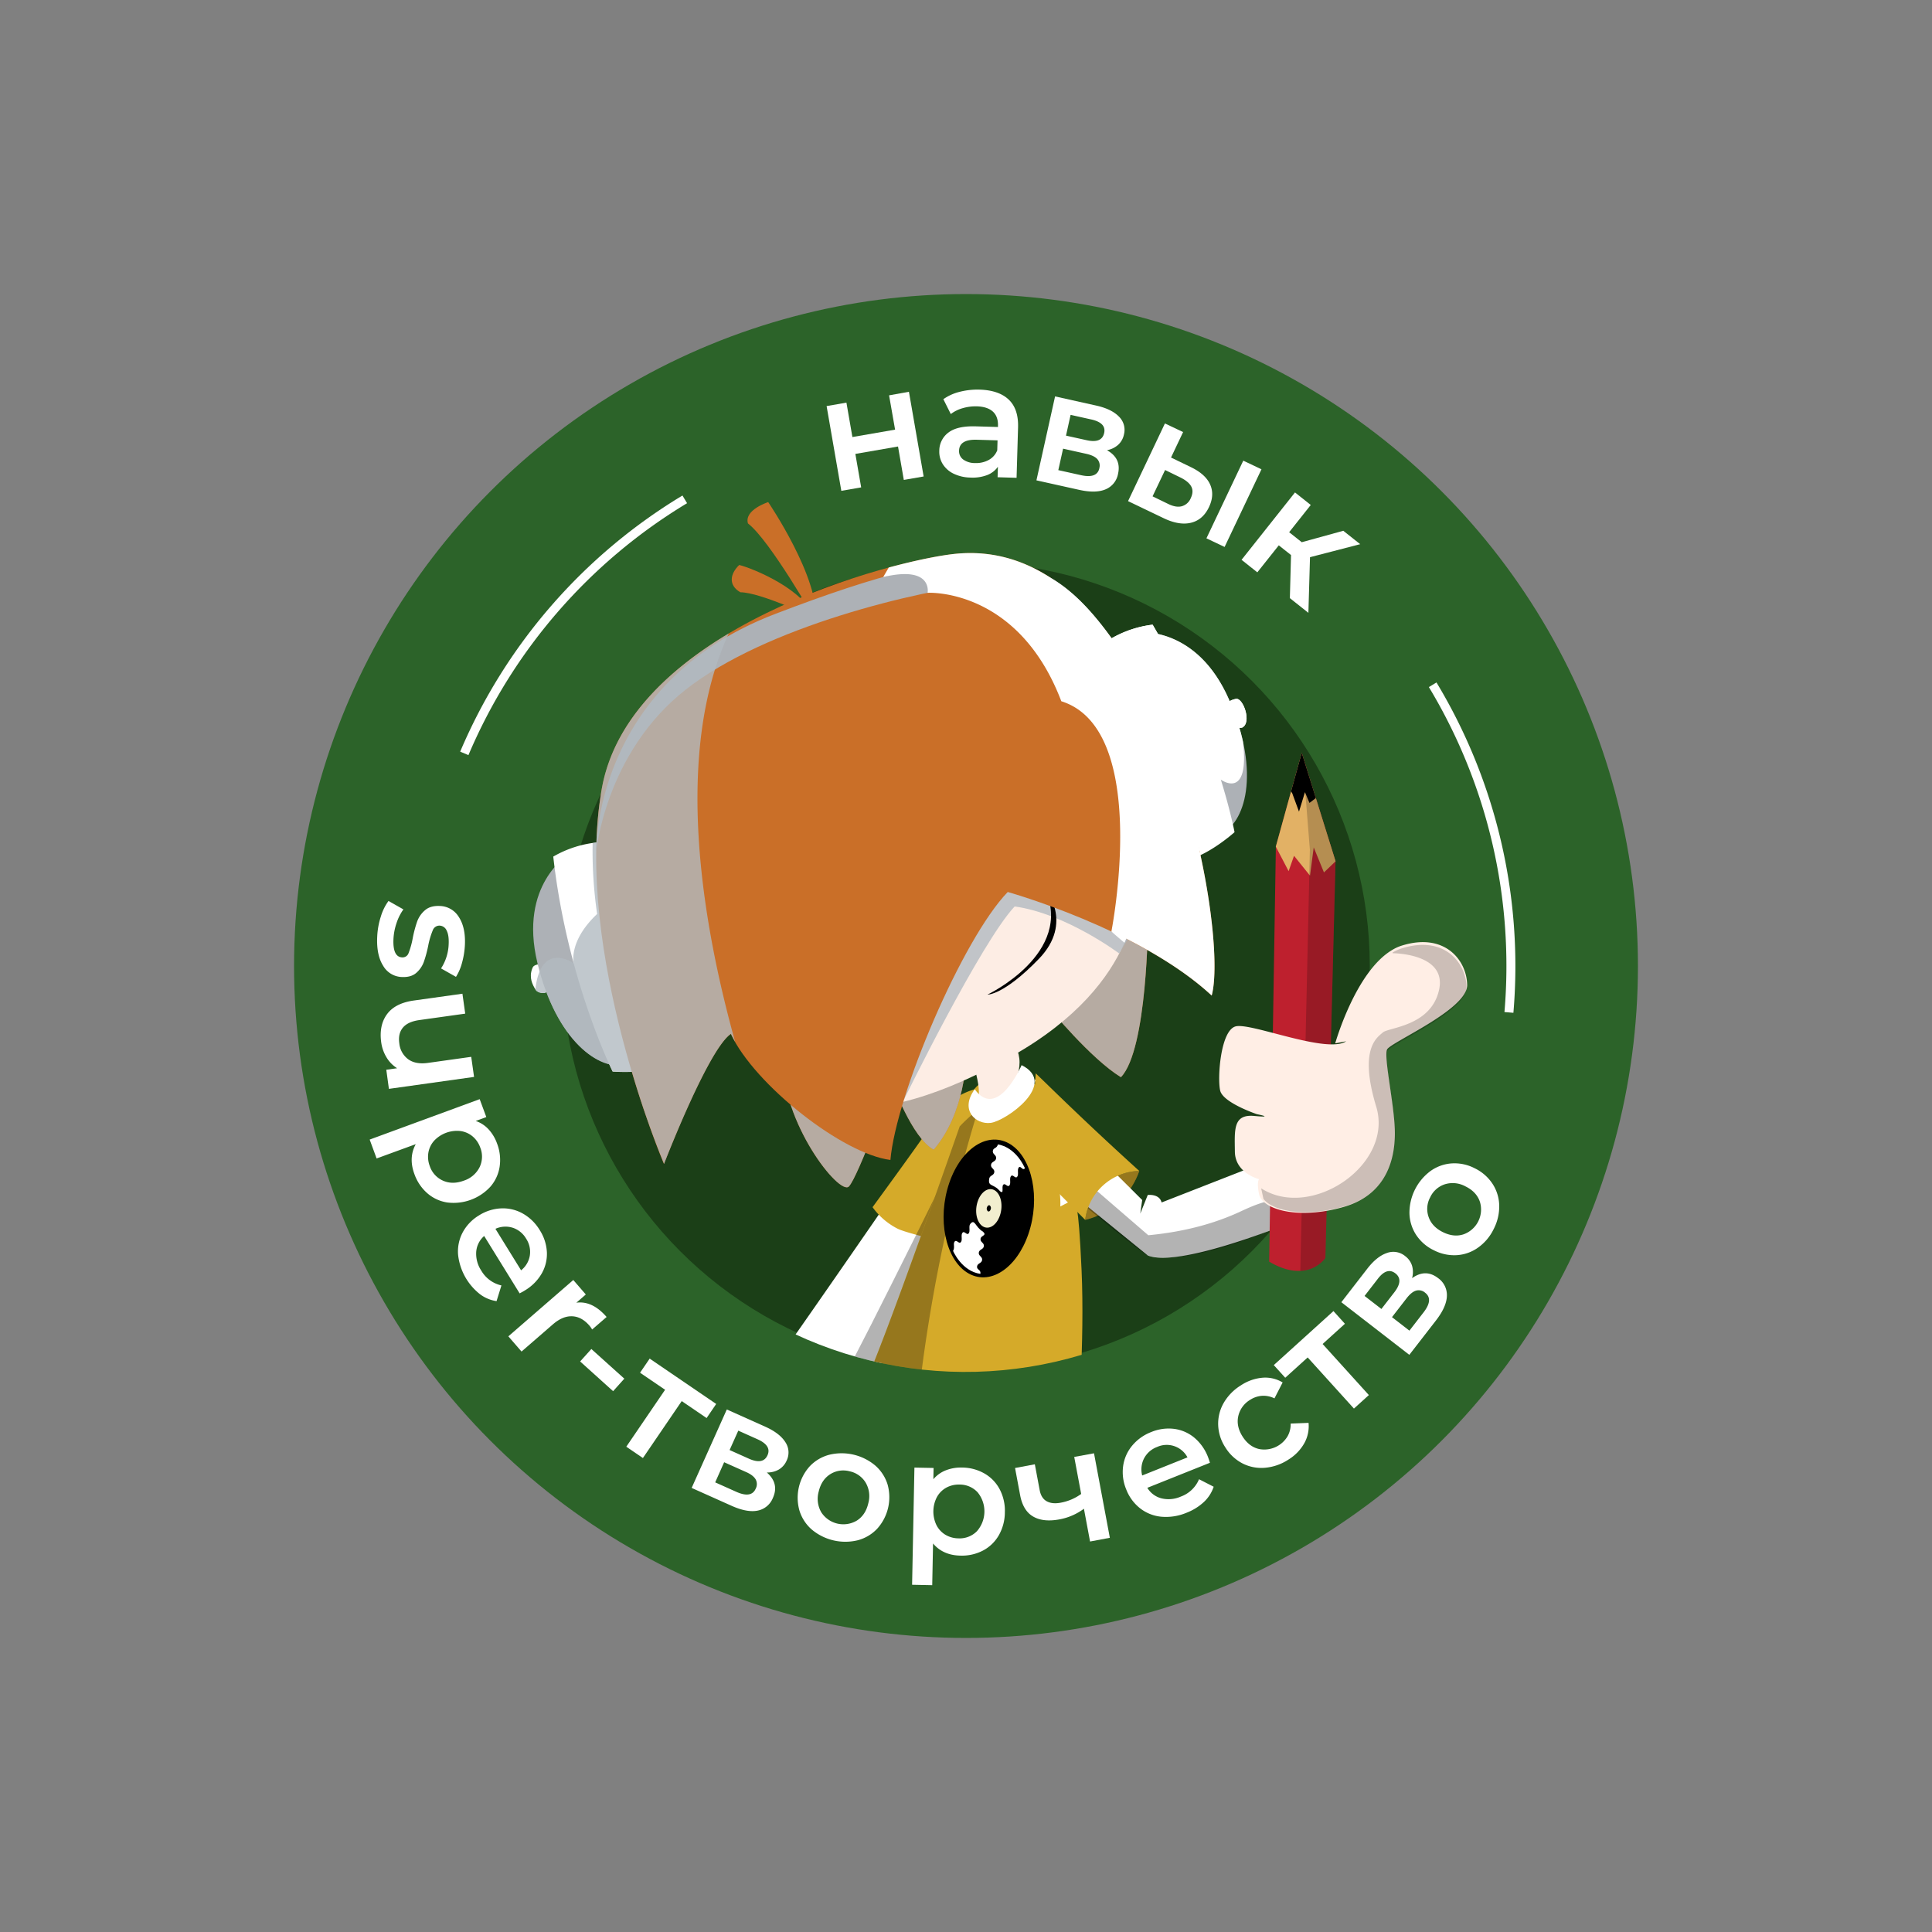 <?xml version="1.0" encoding="UTF-8"?> <svg xmlns="http://www.w3.org/2000/svg" xmlns:xlink="http://www.w3.org/1999/xlink" viewBox="0 0 1080 1080"><rect x="0" y="0" width="1080" height="1080" fill="#808080" stroke="none"/> <defs> <style>.cls-1,.cls-14{fill:none;}.cls-2{isolation:isolate;}.cls-3{fill:#2c6329;}.cls-4{fill:#1b3f17;}.cls-16,.cls-5{fill:#fff;}.cls-6{clip-path:url(#clip-path);}.cls-7{fill:#d5aa29;}.cls-18,.cls-20,.cls-8{mix-blend-mode:multiply;}.cls-8{opacity:0.3;}.cls-9{fill:#adb1b6;}.cls-10{fill:#537d96;}.cls-11{fill:#fdede4;}.cls-12{opacity:0.4;}.cls-13{fill:#f2eecf;}.cls-14{opacity:0.43;}.cls-15,.cls-16{mix-blend-mode:soft-light;}.cls-17{fill:#ca6f28;}.cls-18{fill:#b2bac0;opacity:0.8;}.cls-19{fill:#ffeee5;}.cls-20{opacity:0.2;}.cls-21{fill:#be202e;}.cls-22{fill:#e2b165;}</style> <clipPath id="clip-path"> <path class="cls-1" d="M838.75,569.37C825.86,612.44,799.43,695,726.18,723.68c-26,10.2-50.51,10.63-67.47,9.24a225.38,225.38,0,0,1-227.85,6c-57.62-31.93-84.8-81.9-94.55-102.44-62.75,51.24-98,56.37-119,46.3-66.91-32.12-72.5-259.18,46.74-396.64,109.52-126.26,275.82-121,296.26-120,39.1,1.87,182.92,8.75,260.14,125.42C890.3,397.11,854.83,515.63,838.75,569.37Z"></path> </clipPath> </defs> <g class="cls-2"> <g id="Слой_1" data-name="Слой 1"> <circle class="cls-3" cx="540" cy="540" r="375.62"></circle> <circle class="cls-4" cx="540" cy="540" r="225.71"></circle> <path class="cls-5" d="M462.08,227l11.08-1.93,3.34,19.24,23.86-4.14L497,221,508.1,219l8.22,47.35-11.08,1.93L502,249.6l-23.85,4.14,3.25,18.71-11.09,1.93Z"></path> <path class="cls-5" d="M563.93,223.43q5.48,5.25,5.17,15.51l-.83,28.16-10.61-.32.17-5.85a13.07,13.07,0,0,1-6,4.64,23,23,0,0,1-9.27,1.4,22.66,22.66,0,0,1-9.39-2.13,14.6,14.6,0,0,1-6.1-5.31,13,13,0,0,1-2-7.49,12.72,12.72,0,0,1,5.12-10.25q4.92-3.76,15.27-3.46l12.41.36,0-.72c.1-3.35-.82-6-2.78-7.82s-4.91-2.85-8.87-3a25.9,25.9,0,0,0-8,1,19.74,19.74,0,0,0-6.72,3.31l-4.16-8.31a27,27,0,0,1,9.21-4.14,40.14,40.14,0,0,1,11.29-1.2Q558.46,218.19,563.93,223.43Zm-11.26,33.71a10.56,10.56,0,0,0,4.8-5.4l.16-5.58-11.6-.34q-9.72-.28-9.91,6.1a5.75,5.75,0,0,0,2.29,4.93,11.13,11.13,0,0,0,6.69,2A14.61,14.61,0,0,0,552.67,257.14Z"></path> <path class="cls-5" d="M625,264.83a11.58,11.58,0,0,1-6.92,8.69q-5.5,2.37-14.81.31l-23.9-5.31,10.42-46.92,22.93,5.1q8.61,1.91,12.74,6.15a10.32,10.32,0,0,1,2.84,10,10.63,10.63,0,0,1-3.27,5.82,12.8,12.8,0,0,1-6.23,3Q626.93,256.21,625,264.83Zm-10.48-3.07a5.45,5.45,0,0,0-1.08-5.08q-1.77-2-6.25-3l-12.92-2.87-2.67,12,12.56,2.79Q613.25,267.65,614.55,261.76Zm-18.62-18.24,11.5,2.55q8.52,1.91,9.83-4,1.28-5.7-7.25-7.6l-11.51-2.56Z"></path> <path class="cls-5" d="M676.46,270.81q2.61,5.82-.63,12.66-3.39,7.15-10.09,8.76t-15.51-2.68l-19.64-9.42,20.61-43.42,10.16,4.82-6.75,14.23,10.94,5.29Q673.85,265,676.46,270.81ZM660.6,283a7.69,7.69,0,0,0,5.06-4.57q1.74-3.66.27-6.45t-6.06-5.06l-8.58-4.18-7,14.72,8.58,4.17Q657.32,283.85,660.6,283ZM695,257.51l10.17,4.82-20.61,43.42-10.16-4.82Z"></path> <path class="cls-5" d="M721.69,310.27l-6.84-5.42-12,15.09-8.81-7,29.87-37.66,8.81,7-12.08,15.23,7.05,5.59,23.22-6.39,9.45,7.49-28.06,7.27-.9,31.11-10.36-8.22Z"></path> <path class="cls-5" d="M212.89,512.35a28.6,28.6,0,0,1,4.29-8.71l8.33,4.72a27.79,27.79,0,0,0-3.83,7.61,32.53,32.53,0,0,0-1.73,8.88q-.48,10.08,4.82,10.33a3.55,3.55,0,0,0,3.63-2.4,44.56,44.56,0,0,0,2.28-8.13,66.73,66.73,0,0,1,2.53-9.57,15,15,0,0,1,4.4-6.28c2-1.73,4.79-2.52,8.27-2.35a12.81,12.81,0,0,1,10.65,6.23q3.81,5.9,3.35,15.61a45.08,45.08,0,0,1-1.59,9.84,27.68,27.68,0,0,1-3.4,7.94l-8.34-4.72a26.64,26.64,0,0,0,4.26-13.58c.15-3.3-.22-5.82-1.13-7.58a4.45,4.45,0,0,0-3.79-2.75,3.93,3.93,0,0,0-3.95,2.56,44.53,44.53,0,0,0-2.52,8.4,66.54,66.54,0,0,1-2.51,9.34,14.86,14.86,0,0,1-4.26,6.15q-2.91,2.5-8,2.27a12.52,12.52,0,0,1-10.51-6.36q-3.76-6-3.28-16.1A42.67,42.67,0,0,1,212.89,512.35Z"></path> <path class="cls-5" d="M265,602l-47.6,6.68L215.94,598l6.06-.85a18,18,0,0,1-5.89-6,21.87,21.87,0,0,1-3-8.4q-1.33-9.54,3.2-15.76t15-7.69l27.19-3.81,1.56,11.14-25.67,3.6q-6.42.9-9.18,4.24t-2,8.68a12.56,12.56,0,0,0,5,9q4.19,3,11.14,2l24.07-3.37Z"></path> <path class="cls-5" d="M279.3,652.17a22.07,22.07,0,0,1-5.11,11.13A27.93,27.93,0,0,1,250,672.19,22,22,0,0,1,238.84,667a25.53,25.53,0,0,1-7.2-10.73q-3.36-9.13.77-16.68l-21.88,8-3.88-10.56,61.5-22.59,3.7,10-5.92,2.18a17.4,17.4,0,0,1,7.19,4.69,23.3,23.3,0,0,1,4.73,7.9A25.57,25.57,0,0,1,279.3,652.17ZM247.65,660q5.26,2.34,11.6,0a15,15,0,0,0,8.84-7.52,13.61,13.61,0,0,0,.37-11,14.42,14.42,0,0,0-4.25-6.21,13.41,13.41,0,0,0-6.71-3,17.56,17.56,0,0,0-14.87,5.46,13.39,13.39,0,0,0-3.17,6.63,14.48,14.48,0,0,0,.78,7.48A13.59,13.59,0,0,0,247.65,660Z"></path> <path class="cls-5" d="M290.48,723l-19.83-32.08a13.06,13.06,0,0,0-4.44,8.83A17,17,0,0,0,269,710.22a17.49,17.49,0,0,0,11.3,8.35l-2.72,8.77a20.23,20.23,0,0,1-9.29-3.89,32.48,32.48,0,0,1-12.21-22,22.68,22.68,0,0,1,2.57-12.54,24.8,24.8,0,0,1,9.1-9.49,25.16,25.16,0,0,1,12.44-3.93,22.66,22.66,0,0,1,12.12,2.92,25.9,25.9,0,0,1,9.4,9.22,25.21,25.21,0,0,1,4,12.31,22,22,0,0,1-2.88,11.94,26.47,26.47,0,0,1-9.43,9.48C292.74,721.8,291.76,722.33,290.48,723Zm-3.9-36.69a13.51,13.51,0,0,0-9.63.61l14.34,23.19a13.21,13.21,0,0,0,4.88-8.2,13.44,13.44,0,0,0-2.07-9.51A13.61,13.61,0,0,0,286.58,686.3Z"></path> <path class="cls-5" d="M339.1,736.2l-8.09,7a14.35,14.35,0,0,0-1.5-2.15q-4.31-5-9.61-5.24t-10.75,4.44l-17.61,15.27-7.37-8.5,36.3-31.49,7,8.09-5.3,4.6Q331.09,727,339.1,736.2Z"></path> <path class="cls-5" d="M330.57,754.1,349,770.68l-6.27,7L324.3,761.06Z"></path> <path class="cls-5" d="M395,792.7l-13.91-9.48-21.7,31.83-9.29-6.33,21.69-31.83-14-9.53,5.38-7.89,37.18,25.35Z"></path> <path class="cls-5" d="M432.07,837.31a11.57,11.57,0,0,1-8.52,7.13q-5.87,1.21-14.57-2.68l-22.34-10,19.65-43.86,21.43,9.6q8.05,3.6,11.25,8.59a10.37,10.37,0,0,1,.76,10.4,10.77,10.77,0,0,1-4.38,5,12.81,12.81,0,0,1-6.7,1.63Q435.68,829.26,432.07,837.31Zm-9.64-5.11a5.47,5.47,0,0,0,0-5.19c-.89-1.55-2.72-3-5.52-4.2L404.8,817.4l-5,11.25,11.74,5.26Q420,837.71,422.43,832.2Zm-14.58-21.62,10.76,4.82q8,3.57,10.44-1.93,2.38-5.34-5.58-8.91l-10.76-4.82Z"></path> <path class="cls-5" d="M453.84,855.07a23,23,0,0,1-6.93-10.6,26.29,26.29,0,0,1,5.72-24.78,23.08,23.08,0,0,1,10.86-6.45,29.22,29.22,0,0,1,25.7,5.93,23.12,23.12,0,0,1,6.94,10.56,26.28,26.28,0,0,1-5.72,24.77,23,23,0,0,1-10.87,6.5,29.22,29.22,0,0,1-25.7-5.93ZM479,850q4.88-3.12,6.39-9.7a14.87,14.87,0,0,0-1.49-11.52,13.78,13.78,0,0,0-9.07-6.34A13.59,13.59,0,0,0,464,824.16c-3.23,2.09-5.34,5.32-6.36,9.71a15,15,0,0,0,1.46,11.51A14.72,14.72,0,0,0,479,850Z"></path> <path class="cls-5" d="M550.31,823.69a22,22,0,0,1,8.51,8.81,25.75,25.75,0,0,1,2.9,12.93,26.07,26.07,0,0,1-3.41,12.85,22,22,0,0,1-8.86,8.51,25.49,25.49,0,0,1-12.61,2.81q-9.72-.2-15.26-6.79l-.46,23.31-11.25-.23,1.3-65.5,10.71.21-.12,6.3a17.34,17.34,0,0,1,7-5,23.09,23.09,0,0,1,9.08-1.53A25.51,25.51,0,0,1,550.31,823.69ZM546.07,856a16.81,16.81,0,0,0,.43-21.78,13.59,13.59,0,0,0-10.13-4.34,14.61,14.61,0,0,0-7.33,1.7,13.43,13.43,0,0,0-5.23,5.16,17.5,17.5,0,0,0-.31,15.84,13.35,13.35,0,0,0,5,5.37,14.54,14.54,0,0,0,7.25,2A13.61,13.61,0,0,0,546.07,856Z"></path> <path class="cls-5" d="M611.56,812.4l8.85,47.23-11.06,2.08-3.43-18.32a32.81,32.81,0,0,1-13.63,5.94q-9.1,1.71-14.76-1.58t-7.28-12l-2.83-15.13,11.06-2.07,2.7,14.42q.84,4.51,3.91,6.23t7.93.8a28.1,28.1,0,0,0,11.36-4.87l-3.88-20.7Z"></path> <path class="cls-5" d="M676.36,817.7l-35,14a13,13,0,0,0,7.93,5.89,16.94,16.94,0,0,0,10.81-1,17.5,17.5,0,0,0,10.17-9.69l8.18,4.19A20.38,20.38,0,0,1,673,839.6a30,30,0,0,1-9.63,6,29.67,29.67,0,0,1-14.12,2.26,22.73,22.73,0,0,1-11.91-4.69,24.69,24.69,0,0,1-7.78-10.6,25.08,25.08,0,0,1-1.73-12.93,22.65,22.65,0,0,1,5-11.44,25.88,25.88,0,0,1,10.69-7.67,25.23,25.23,0,0,1,12.81-1.78,22,22,0,0,1,11.27,4.89,26.51,26.51,0,0,1,7.71,10.93C675.58,815.27,675.94,816.32,676.36,817.7Zm-36.81-2.48a13.48,13.48,0,0,0-1.06,9.59l25.32-10.13a13.12,13.12,0,0,0-17-5.81A13.55,13.55,0,0,0,639.55,815.22Z"></path> <path class="cls-5" d="M707.17,820.49a23.2,23.2,0,0,1-12.54-2.4,24.53,24.53,0,0,1-9.66-9,24.24,24.24,0,0,1-4-12.48A23.22,23.22,0,0,1,684,784.34a28,28,0,0,1,9.64-9.9,25.9,25.9,0,0,1,12.06-4.28A18.72,18.72,0,0,1,717,772.8l-4.57,8.9a13.81,13.81,0,0,0-7-1.43,14.09,14.09,0,0,0-6.62,2.26,14.24,14.24,0,0,0-6.6,9.07q-1.27,5.68,2.4,11.44t9.34,7a15.17,15.17,0,0,0,15.87-7.25,13.7,13.7,0,0,0,1.67-7l10-.4a19.49,19.49,0,0,1-2.39,11.4,25.46,25.46,0,0,1-8.85,9.12A28.17,28.17,0,0,1,707.17,820.49Z"></path> <path class="cls-5" d="M751.82,740l-12.47,11.3,25.85,28.55-8.34,7.55L731,758.82l-12.54,11.35-6.41-7.07,33.36-30.2Z"></path> <path class="cls-5" d="M803.9,714.47a11.6,11.6,0,0,1,4.92,10q-.2,6-6,13.54l-15,19.35-38-29.42,14.39-18.58q5.39-7,11-8.9a10.36,10.36,0,0,1,10.29,1.71,10.65,10.65,0,0,1,3.86,5.44,12.77,12.77,0,0,1,0,6.89Q796.92,709.08,803.9,714.47Zm-31.68,17.25,7.22-9.32q5.34-6.92.57-10.6t-10,3.32l-7.21,9.32Zm24.44-9.08a5.47,5.47,0,0,0-5.06-1.18q-2.57.74-5.37,4.37l-8.1,10.46,9.74,7.55,7.88-10.18Q801.44,726.34,796.66,722.64Z"></path> <path class="cls-5" d="M826.33,697.36a22.91,22.91,0,0,1-11.92,4.28,24.78,24.78,0,0,1-12.86-2.73,24.51,24.51,0,0,1-9.91-8.58,23,23,0,0,1-3.75-12.07,29.15,29.15,0,0,1,11.73-23.62,23,23,0,0,1,11.88-4.29,24.5,24.5,0,0,1,12.83,2.7,24.79,24.79,0,0,1,9.94,8.61,23,23,0,0,1,3.8,12.08A27.49,27.49,0,0,1,835,687,27.18,27.18,0,0,1,826.33,697.36Zm.9-25.68q-1.9-5.48-8-8.47A14.86,14.86,0,0,0,807.73,662a13.74,13.74,0,0,0-8.27,7.35,13.56,13.56,0,0,0-.84,11q1.92,5.45,8,8.44T818.12,690a14.72,14.72,0,0,0,9.11-18.34Z"></path> <path class="cls-5" d="M846,566.16l-5-.42a302,302,0,0,0-42.25-181.66L803,381.5A307,307,0,0,1,846,566.16Z"></path> <path class="cls-5" d="M261.86,422.12l-4.61-1.95A307.11,307.11,0,0,1,381.5,277l2.58,4.29A302.08,302.08,0,0,0,261.86,422.12Z"></path> <g class="cls-6"> <path class="cls-7" d="M606.63,681.91a31.18,31.18,0,0,1,30.23-27.34,42.41,42.41,0,0,1-30.23,27.34Z"></path> <path class="cls-8" d="M606.63,681.91a31.18,31.18,0,0,1,30.23-27.34,42.41,42.41,0,0,1-30.23,27.34Z"></path> <path class="cls-5" d="M418.21,967S396,974.25,403.13,997.8s123.4-4.89,146.63-13.82,7.88-26.93-19.37-20.58S418.21,967,418.21,967Z"></path> <path class="cls-9" d="M473.78,938.27s-5-42.08,10.31-36.26,5.3,37,12.18,41.54,52.39-3.11,52.39-3.11,21.2,36.19-17.19,41.48-95,6.09-95,6.09-6.35-21.15-18.26-21C439.11,940.38,473.78,938.27,473.78,938.27Z"></path> <path class="cls-5" d="M538.46,964a12.19,12.19,0,1,1-12.19-12.19A12.19,12.19,0,0,1,538.46,964Z"></path> <path class="cls-10" d="M488.33,804.1s11.38,46,11.65,63,3.17,14.55,3.17,14.55l4.5,1.32-2.12,1.85L500,912.85s-5.56,15.35-3.71,18,27.52,13,46.57,8.46,10.06-38.9,7.15-65.62a442.23,442.23,0,0,0-9.75-53.45S493.89,792.19,488.33,804.1Z"></path> <path class="cls-10" d="M537.29,821s9.25,31.49,7.4,47.37,1.82,16.4.25,25.13a89.55,89.55,0,0,0-1.57,14.29s-6.08,49.76,3.44,52.93,72.5-14.44,73-15.82-7.41-41.87-7.41-41.87-7.46-25.4-5.72-45.77,2-31,2-31S601.58,797,600,792.73,530.71,791.27,537.29,821Z"></path> <path class="cls-5" d="M475.53,797.92l85.74-175.66a81.08,81.08,0,0,0-10.47-3.41c-6.86-1.7-15.24-2.59-19.16,1.51,0,0-108,157.18-109.66,157.21l1,.7C428.24,781.65,452.15,796.45,475.53,797.92Z"></path> <path class="cls-7" d="M530.8,694.92l30.47-72.66a16.08,16.08,0,0,1-16.4-13.33,38,38,0,0,0-16.33,9.4,33.82,33.82,0,0,0-4.78,6c-4.89,7.57-17,24.48-36,50.49a39,39,0,0,0,13.95,12c1.1.54,3.61,1.71,17.36,5.26C523.94,693.27,528,694.25,530.8,694.92Z"></path> <path class="cls-1" d="M330.4,618.9s2.39,34.59,9.42,45.75"></path> <path class="cls-8" d="M475.53,797.92q21.32-43.68,42.64-87.35l8.4-16.67,4.23,1,30.47-72.66c-1-.4-2-.79-3.07-1.16-1.9-.68-4.52-1.53-7.4-2.25l-4.65,2.78S478.5,758.92,473.52,766.11s-10.71,9.89-15.2,10.64-1.17,5.17,2.7,5.73-5.67,5.27-20.69-4.68L422,777.57l1,.7C428.24,781.65,452.15,796.45,475.53,797.92Z"></path> <path class="cls-7" d="M542,613.72s-51.71,149.5-61.24,165.37S478,800.52,478,800.52s29.37,30.17,42.47,32.16,81.95-34.76,81.95-34.76,4-47,2.19-87.89-3.57-36.51-3.57-36.51-2-62.73-28.18-70S542,613.72,542,613.72Z"></path> <path class="cls-8" d="M536.47,629.69c-13.61,39-48.08,136.73-55.68,149.4a43.46,43.46,0,0,0-3.51,7.16,54.79,54.79,0,0,0,13.8,7.34c6.53,2.32,15,2.87,19.25-2.58,2.25-2.88,2.72-6.72,3.14-10.35A891.36,891.36,0,0,1,546.73,620.4,84.76,84.76,0,0,0,536.47,629.69Z"></path> <path class="cls-11" d="M537.67,575s9.52,25.42,9.52,35,4.55,17.89,9.1,13.34,13.65-18.2,13.65-29.57-12.13-23.51-12.13-23.51Z"></path> <path class="cls-10" d="M520.08,917.35s-18.26-2.38-25.93-4.5-8.85,26.69-3,33.84,35.58.83,52.78-2.88,17.72-20.9,16.93-26.2S541.09,919.23,520.08,917.35Z"></path> <path class="cls-10" d="M532.25,927.68s8.75-9.32,19.6-8.87,31.21-2.78,42.85-7.54,23,.28,28.51,0,6.85,4,6.85,10.58,4.43,25.33,4.17,26.06-66.53,16.15-74.47,20.39-20.46-.69-22.93-6,2.23-10.32,0-16.14S529.54,932.5,532.25,927.68Z"></path> <path class="cls-5" d="M672.4,984s7.5,5.36,7.77,25.73c.53,11.37-38.58,22-60.31,26.46s-66.82,6.67-87.71-10.8c-8.46-7.67-1.74-24.66-1.74-24.66"></path> <path class="cls-9" d="M531.47,1010.76c3,16.41,50.53,11.12,50.53,11.12s9.26-23.29,31.28-26.2,30.9,15.61,30.9,15.61,27.79-6.61,30.7-15.88c-4-32-27.52-41-27.52-41l9-30.69s-4.76-14-11.64-9.79S599.2,954.4,599.2,954.4s-20.9-22.49-26.46-43.13c-27.26,5.22-33.11,26.23-25.67,40,5,9.31,7.59,9.9,7.59,9.9S524.35,971.6,531.47,1010.76Z"></path> <path class="cls-5" d="M613.93,969.34c-8.44,1-23.47,9.56-31.47,10.41s-10.64-12.8,2.12-18,37-12.26,56.73-4.47c11.69,4.63,11.1,18.13-4.08,14.85C625.56,969.57,624.24,968.07,613.93,969.34Z"></path> <path class="cls-1" d="M549.76,955.35s4.74,8.92,16.89,11.63"></path> <path class="cls-5" d="M572.87,928.16a6.22,6.22,0,1,1-6.22-6.22A6.22,6.22,0,0,1,572.87,928.16Z"></path> <path class="cls-5" d="M648.85,926.92a4.43,4.43,0,1,1-4.43-4.44A4.42,4.42,0,0,1,648.85,926.92Z"></path> <path class="cls-5" d="M485.9,915.72a4.48,4.48,0,1,1-4.48-4.48A4.48,4.48,0,0,1,485.9,915.72Z"></path> <path class="cls-1" d="M566,883.31s-5.29-7.17-8.4-3.83c0-4.13,5.67-4.77,8.13-3.93s-2.37-5.22-2.37-5.22,6.09-2.24,8.86-.67c3.68-5.29,7.15-1.09,9.81,2.78-4.35-1.55-7.31.06-7.95,1.46s.86,3,.86,3,4.87,2.49,5.48,5.34c-3.42-4.07-7.86.55-7.86.55l-4.12,6.27Z"></path> <path class="cls-12" d="M566,883.31s-5.29-7.17-8.4-3.83c0-4.13,5.67-4.77,8.13-3.93s-2.37-5.22-2.37-5.22,6.09-2.24,8.86-.67c3.68-5.29,7.15-1.09,9.81,2.78-4.35-1.55-7.31.06-7.95,1.46s.86,3,.86,3,4.87,2.49,5.48,5.34c-3.42-4.07-7.86.55-7.86.55l-4.12,6.27Z"></path> <polygon class="cls-11" points="565.87 883.1 566.7 875.46 572.02 870.14 574.03 873.46 573.57 880.7 568.47 889.07 565.87 883.1"></polygon> <path d="M529.51,665c-5.49,20.44.47,41.73,13.31,47.56s27.71-6,33.2-26.48-.48-41.74-13.32-47.56S535,644.51,529.51,665Z"></path> <path class="cls-13" d="M546.25,672.55c-1.54,5.72.13,11.68,3.73,13.31s7.75-1.69,9.29-7.41-.13-11.68-3.72-13.31S547.79,666.83,546.25,672.55Z"></path> <path d="M551.71,675a1.88,1.88,0,0,0,.6,2.16c.58.26,1.26-.28,1.5-1.2a1.89,1.89,0,0,0-.59-2.16C552.63,673.55,552,674.1,551.71,675Z"></path> <path class="cls-5" d="M557.85,639.76c-.74,2.48-2.6,1.68-2.85,3.62s2.09,2.2,1.84,4.14-2.6,1.68-2.85,3.61,2.09,2.2,1.84,4.13-2.52,1.68-2.85,3.61c-.79,4.75,2.36,2.6,6,7,2.53,2,.74-2.37,1.83-3.58s2.33,1.63,3.42.42-.16-4,.93-5.26,2.33,1.64,3.42.42-.15-4.05.94-5.27,2.1,2.13,3.43.42C567.11,640.48,557.85,639.76,557.85,639.76Z"></path> <path class="cls-5" d="M532.78,699.27c1.19-2.09-.17-4.06.92-5.28s2.34,1.61,3.43.38-.18-4,.91-5.27,2.34,1.61,3.43.4-.14-4,.9-5.28c2.57-3.22,2.72,1.75,7.13,4.28,2.42,2.25-1.13,2-1.37,4s2.1,2.17,1.86,4.11-2.6,1.69-2.84,3.62,2.11,2.18,1.86,4.12-2.59,1.7-2.83,3.64,2.3,1.65,1.86,4.12C537.55,710.6,532.78,699.27,532.78,699.27Z"></path> <path class="cls-14" d="M542.36,670.79c-2.46,9.14.21,18.66,5.95,21.26s12.39-2.7,14.85-11.84-.21-18.66-6-21.26S544.82,661.64,542.36,670.79Z"></path> <path class="cls-14" d="M537.9,668.75c-3.52,13.08.29,26.7,8.51,30.42s17.71-3.86,21.22-16.93-.3-26.69-8.52-30.41S541.4,655.68,537.9,668.75Z"></path> <path class="cls-14" d="M532.68,666.39c-4.73,17.66.41,36,11.5,41.07s23.92-5.2,28.66-22.85-.41-36-11.5-41.07S537.42,648.74,532.68,666.39Z"></path> <g class="cls-15"> <path class="cls-5" d="M606.61,643.35C601.19,631,586,612.06,578.92,603.61l-.57-.07s15.24,51.87,14.38,70.88c10.88-5.57,21.82-11.62,21.82-11.62S613.76,659.63,606.61,643.35Z"></path> </g> <path class="cls-16" d="M672.4,984h0c-7.26-22.78-25-29.58-25-29.58l9-30.69s-4.76-14-11.64-9.79c-2.23,1.38-7.82,6.13-14.34,11.92a37.1,37.1,0,0,1-.31-4c0-6.62-1.32-10.85-6.85-10.58-2.28.1-5.56-.69-9.44-1.32-.79-4.12-1.34-6.91-1.34-6.91s-7.46-25.4-5.72-45.77c1.39-16.22,2-29.62,2-29.62s-9.15-28.59-7.89-36.51c.62-3.95-6.24-4.24-9-5.84-1.17,1.14-2,3-2.3,5.85-.08.74-.14,1.52-.15,2.38-.35,23.05,10.16,20.2,8.18,40-.22,2.15-.57,4.56-1.11,7.3-2.79,14.22-4.57,19-5.65,20.19l14,9.09s-17,3.48-12.48,6l4.51,2.53-4.51,14.65-1.63,19.42,18.93,32h0a27,27,0,0,1,10.22-.76,15.32,15.32,0,0,1,10.07,5.24c2.28,2.74,4,6.77,4.35,12.66,1.63,24.23,3,17,3,17a40.58,40.58,0,0,1,7.3,8.4c4,6.29,7,15.28-.35,24-5.81,7-23.52,17.7-33.56,26.44,3.39-.47,6.5-1,9.24-1.56,21.73-4.5,60.84-15.09,60.31-26.46C679.9,989.34,672.4,984,672.4,984Z"></path> <path class="cls-5" d="M304.44,555.1s-3.65.37-5.05-1.87c-1.87-3-3.68-6.78-1.95-11.58.5-1.38.78-2.24,4.9-2.86S310.34,552.92,304.44,555.1Z"></path> <path class="cls-9" d="M317.81,477.72s-27.94,16.71-17.41,60.49,34.83,60.67,49.54,56.9S317.81,477.72,317.81,477.72Z"></path> <path class="cls-5" d="M343,470.71a60.94,60.94,0,0,0-33.72,8.13C317,548,342.47,599,342.47,599s23.78,2.09,34.68-5.91S343,470.71,343,470.71Z"></path> <path class="cls-5" d="M694.3,406.76s-3.61.67-5.18-1.44c-2.12-2.87-4.23-6.46-2.91-11.39.38-1.42.6-2.3,4.64-3.25S700,404.1,694.3,406.76Z"></path> <path class="cls-9" d="M636.8,353.47s32.37-3.48,50.33,37.82,8.7,69.42-5.3,75.25S636.8,353.47,636.8,353.47Z"></path> <path class="cls-5" d="M612.51,363a61,61,0,0,1,31.81-13.81c35.39,59.9,45.8,116,45.8,116s-17.73,16-31.25,16.16S612.51,363,612.51,363Z"></path> <path class="cls-17" d="M641.73,514.68s-.23,72.05-15.13,87.48c-16.87-10.32-40.12-38.73-40.12-38.73L540,591.56s-.22,30.34-18.05,51.13c-12.25-6.61-23.2-37.51-23.2-37.51s-19,52.66-24.21,58.06-37.79-35.72-36.92-72.14,54.06-116.22,135.14-119.18S641.73,514.68,641.73,514.68Z"></path> <path class="cls-18" d="M641.73,514.68s-.23,72.05-15.13,87.48c-16.87-10.32-40.12-38.73-40.12-38.73L540,591.56s-.22,30.34-18.05,51.13c-12.25-6.61-23.2-37.51-23.2-37.51s-19,52.66-24.21,58.06-37.79-35.72-36.92-72.14,54.06-116.22,135.14-119.18S641.73,514.68,641.73,514.68Z"></path> <path class="cls-11" d="M635.35,496.59s4,52.26-69.62,93.75S417.27,643,393.24,528.19,622.26,314.83,635.35,496.59Z"></path> <path class="cls-18" d="M625.63,533s-29.57-22.23-58.42-26.29c-18.85,20-61.9,108-61.9,108s5.94-89.07,50.67-122,78.35,25.66,78.35,25.66Z"></path> <path class="cls-17" d="M454.15,345s-28.91-13.83-40.3-13.92c-6.88-4-5.71-10.37-.63-15.25C421.36,317.76,451.05,330.44,454.15,345Z"></path> <path class="cls-17" d="M455.89,346.92s-25.44-44.82-37.78-54.32c-2.25-7.59,11.32-11.92,11.32-11.92S458.54,323.47,455.89,346.92Z"></path> <path d="M584.13,496.68C600.62,532.91,552,556,552,556s9,.43,28.75-20S584.13,496.68,584.13,496.68Z"></path> <path class="cls-17" d="M534.2,309.57c-34,3.34-182,41.14-197.86,131.66s34.81,209.44,34.81,209.44,24.64-64.13,37.38-72.7c13.4,28.57,62.62,67.14,89.22,70.45C500.89,612,538,524.87,563.34,498.63c0,0,73.93,20.69,114,57.89C687.76,518,647,298.47,534.2,309.57Z"></path> <path class="cls-9" d="M333.3,476.13s-2.39-93.7,99.84-132.86c117.39-45,150.74-38.45,188.28,13.55,18.87,34.35,15.9,25.65,15.9,25.65s-34-62.3-86.05-56.52c-38.23,4.24-123,24.18-168,59.58S333.3,476.13,333.3,476.13Z"></path> <g class="cls-15"> <path class="cls-5" d="M677.35,556.52c3.32-12.26,1.44-42.87-6.29-78.54l.28-.13-.69-1.73s-2.18-22.94-8.22-40.14c11,8.87,20-.19,20-.19s16.27,12.11,12.4-21.13c-.56-2.53-1.2-5.12-2-7.8a8.8,8.8,0,0,0,1.46-.1c5.7-2.66.61-17-3.45-16.08a10.05,10.05,0,0,0-3.44,1.28c-.1-.23-.18-.45-.28-.67-11.45-26.34-28.76-34.45-39.79-36.89q-1.49-2.58-3-5.19a60.35,60.35,0,0,0-22.91,7.6l-.43-.57c-.67-.92-1.34-1.83-2-2.73-10.07-13.47-20-23.62-31.46-30.36-15.58-10.24-33.31-15.55-53.31-13.58-7.63.75-21,3.25-37.4,7.68l-3.1,5.32c27.91-6.62,24.81,8.81,24.81,8.81s50.56-3,74.75,60.62c50.28,15.74,28,128.7,28,128.7s2.71,2.45,7.3,6.29c.33-.76.67-1.52,1-2.26C646.54,533.35,663.86,544,677.35,556.52Z"></path> </g> <path class="cls-18" d="M407.39,354.1c-34.77,20.74-64.44,49.34-71.05,87.13A213.1,213.1,0,0,0,333.41,471c-.67.08-1.39.17-2.12.28a245.66,245.66,0,0,0,2.51,39.64c-16.21,15.32-13.09,27.56-13.09,27.56S302.45,525.52,299.26,553l.13.22c1.4,2.24,5.05,1.87,5.05,1.87a3.74,3.74,0,0,0,1-.53c9.29,24.6,23.39,37.43,35.17,40.38,1.2,2.63,1.9,4,1.9,4a94.29,94.29,0,0,0,10.71.18,533.22,533.22,0,0,0,18,51.49s24.64-64.13,37.38-72.7c.68,1.44,1.47,2.92,2.33,4.41C392.27,515.31,376.45,421,407.39,354.1Z"></path> <path class="cls-18" d="M542.91,845.06s-1,10.18-2.68,15.71-2.7,5.07-1.16,15.37,2.22,11.34,0,16.12a13.56,13.56,0,0,0-.76,9.2l2.07,5.84-.15,8.42h2.68s2.72-25.57,2.31-28.54.61-14,0-16.39S545.9,855.61,542.91,845.06Z"></path> <path class="cls-5" d="M472.8,938.49c9.72,2.76,22.41,8.47,19.69,17.87s-9.61,4.7-13.7,1.14-18.54-10.77-24.12-11-4.5-8.7,5.75-9.81C464.67,936.19,472.8,938.49,472.8,938.49Z"></path> <path class="cls-5" d="M727,644c11.11,8.17,21.3,23.14,17.27,29.24-4.19,6.34-23.62,3-36.4-6.48-11.57-8.59-20.65-24.45-16.26-30.37C696.14,630.23,714.83,635,727,644Z"></path> <path class="cls-8" d="M727,644c11.11,8.17,21.3,23.14,17.27,29.24-4.19,6.34-23.62,3-36.4-6.48-11.57-8.59-20.65-24.45-16.26-30.37C696.14,630.23,714.83,635,727,644Z"></path> <path class="cls-19" d="M743.39,645.86l-25.51,19.2a38.5,38.5,0,0,1-15-10.46,38,38,0,0,1-6.3-10.06l7.86-4.89Z"></path> <path class="cls-20" d="M743.39,645.86l-25.51,19.2a38.5,38.5,0,0,1-15-10.46,38,38,0,0,1-6.3-10.06l7.86-4.89Z"></path> <path class="cls-5" d="M591.63,624.1l46.86,46.71-1.07,7.59L641.6,668s6.51-.82,7.74,4.19L701,652c3.29,2.38,6.81,4.76,10.57,7.1a182.05,182.05,0,0,0,31.39,15.56S663,710.09,641.66,701.85l-55.94-45.47S572,635.66,591.63,624.1Z"></path> <line class="cls-1" x1="649.03" y1="672.67" x2="646.97" y2="679.05"></line> <path class="cls-1" d="M740.88,678.1S728,689,700.64,656.53"></path> <path class="cls-8" d="M691.77,678c-10.9,4.89-27,10.34-49.86,12.51L583.39,640l8.85,22.36s45.22,37.76,49.42,39.51c0,0,20.76,9.33,92.57-24.69l2.44-2.17a38,38,0,0,0-10.18-3.89C712.06,667.9,699.75,674.38,691.77,678Z"></path> <path class="cls-7" d="M636.86,654.57a31.18,31.18,0,0,0-30.23,27.34l-31.34-31.59q1.86-25.16,3.7-50.31l6,5.81Q610.82,631,636.86,654.57Z"></path> <path class="cls-5" d="M571.09,595.42s-13.42,31.09-26.22,13.51c-8.47,11.52.43,19.81,8.93,18.77S591.87,605.8,571.09,595.42Z"></path> <path class="cls-21" d="M709.46,705.24c7,4.18,12.82,5.41,17.43,5.18a18.55,18.55,0,0,0,14-7.15l5.68-221.79-11-35.35L728,421.78l-.29-.95-6,21.68-8.49,30.78Z"></path> <polygon class="cls-22" points="746.59 481.47 740.1 487.7 734.38 473.71 732.3 489.5 723.37 478.4 720.34 486.98 713.18 473.27 727.67 420.84 746.59 481.47"></polygon> <polygon points="721.68 442.51 722.32 443.31 726.15 453.71 729.48 442.83 732.01 448.84 735.57 446.11 727.67 420.84 721.68 442.51"></polygon> <path class="cls-20" d="M726.89,710.42a18.55,18.55,0,0,0,14-7.15l5.68-221.79-11-35.35L728,421.78l4.23,53.2Z"></path> <path class="cls-19" d="M705.18,670.45c5.33,7,23.82,10.58,45.9,4.24C776.29,667.46,780.26,646,779.7,631s-6.22-40.31-4.3-44.35,44.9-22.26,44.75-36-12.41-29.53-36.42-22.09a23.5,23.5,0,0,0-5.4,2.43c-20.6,12.07-31.94,52.25-31.94,52.25l6.12-1.15c-10.87,7.2-53.32-10.61-61.8-8.33s-10.26,29.09-8.62,35.91,20.5,13.15,20.5,13.15,10.54,2.11-1.42,1-11,7.78-10.87,19.94,13.58,15.41,13.58,15.41c-1.52,1.59-.12,8.07-.12,8.07A7.25,7.25,0,0,0,705.18,670.45Z"></path> <path class="cls-20" d="M706.27,670.18c5.26,6.92,23.52,10.44,45.33,4.19,24.89-7.15,28.81-28.32,28.25-43.15s-6.14-39.8-4.24-43.8,44.34-22,44.19-35.53-12.25-29.16-36-21.81a23.59,23.59,0,0,0-5.34,2.4l0,.38s30.46-.06,26,20.41-28.2,21-31.45,23.88-13.54,9.06-3.69,41.5S733,682.28,705,664.28Z"></path> </g> </g> </g> </svg> 